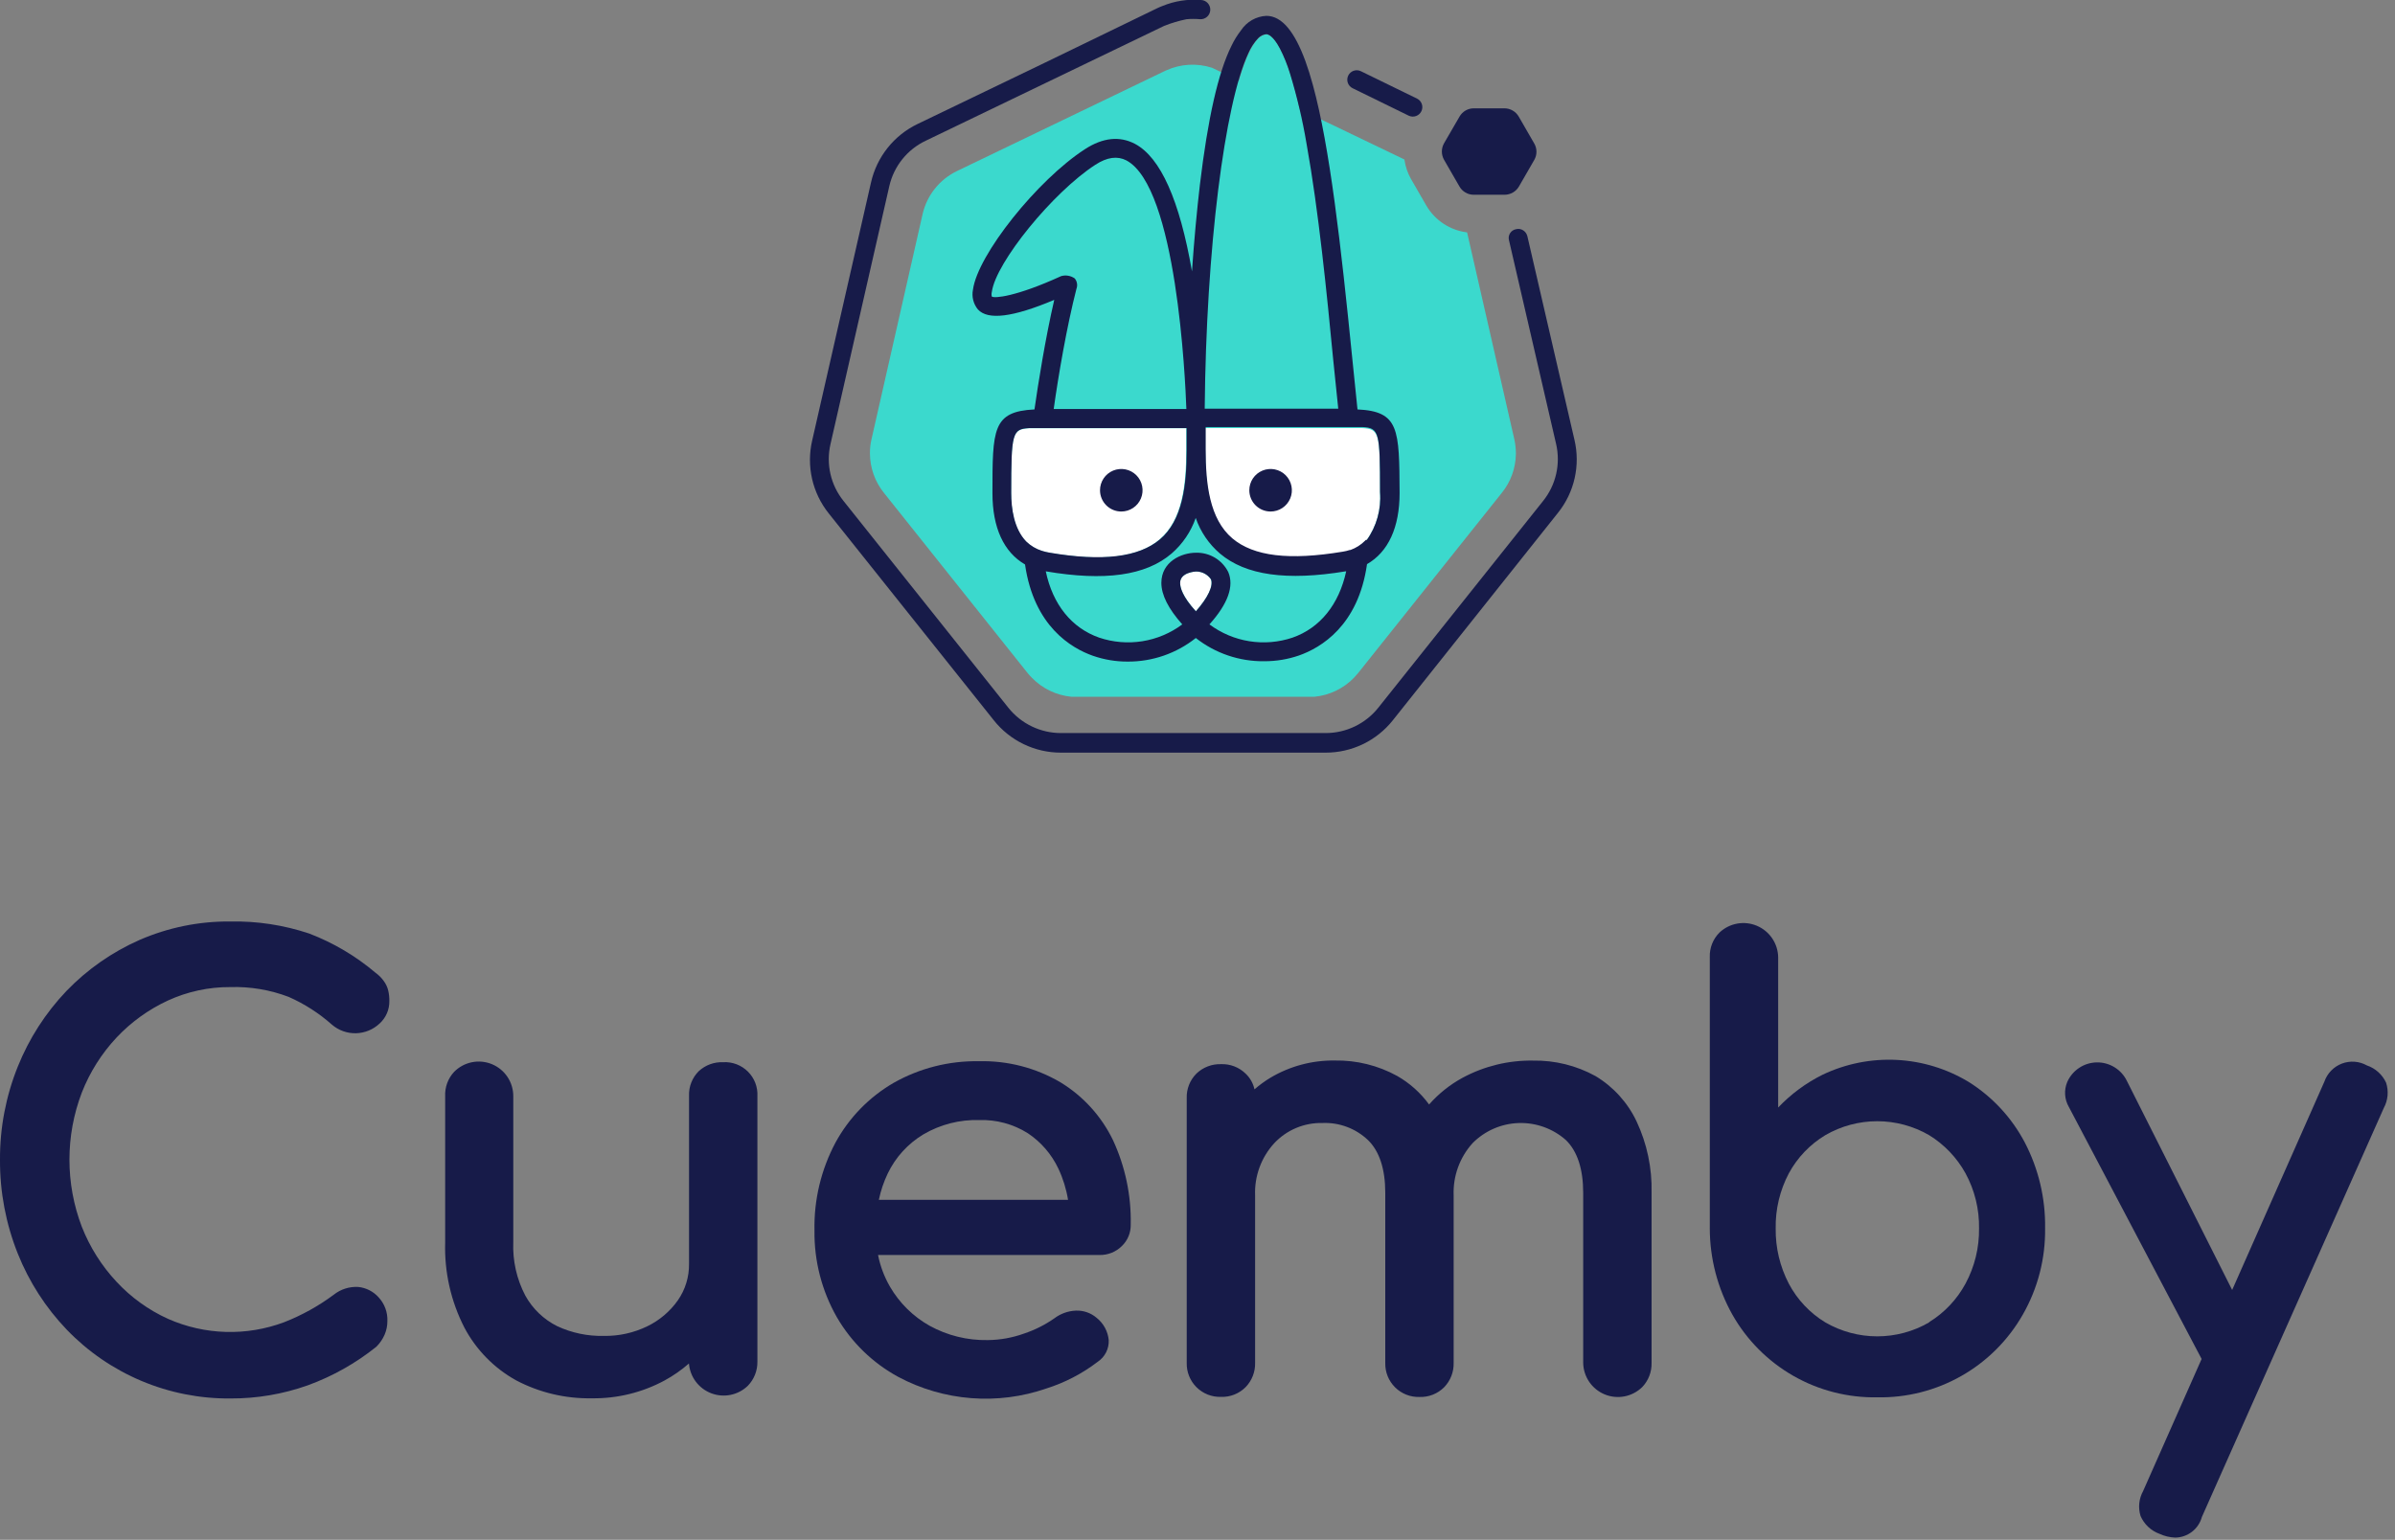 <svg width="269" height="173" viewBox="0 0 269 173" fill="none" xmlns="http://www.w3.org/2000/svg">
<rect x="0" y="0" width="269" height="173" fill="#808080" stroke="none"/>
<g clip-path="url(#clip0_2:85)">
<path d="M81.23 119.34C80.73 119.319 80.231 119.396 79.76 119.567C79.29 119.739 78.859 120.002 78.49 120.34C78.124 120.702 77.837 121.136 77.648 121.614C77.458 122.093 77.371 122.606 77.39 123.12V142C77.409 143.465 76.969 144.899 76.13 146.1C75.256 147.338 74.083 148.336 72.72 149C71.193 149.746 69.51 150.12 67.81 150.09C66.01 150.131 64.224 149.758 62.59 149C61.072 148.244 59.82 147.044 59 145.56C58.033 143.713 57.567 141.644 57.65 139.56V123.17C57.655 122.397 57.428 121.641 57.001 120.998C56.573 120.355 55.962 119.854 55.248 119.559C54.534 119.265 53.748 119.191 52.991 119.346C52.234 119.501 51.541 119.878 51 120.43C50.659 120.797 50.395 121.229 50.224 121.699C50.052 122.17 49.976 122.67 50 123.17V139.6C49.901 142.918 50.645 146.207 52.16 149.16C53.487 151.666 55.517 153.731 58 155.1C60.605 156.464 63.51 157.151 66.45 157.1C69.306 157.144 72.126 156.455 74.64 155.1C75.621 154.566 76.54 153.925 77.38 153.19C77.438 153.93 77.706 154.638 78.151 155.231C78.597 155.825 79.202 156.279 79.897 156.541C80.591 156.803 81.345 156.862 82.072 156.712C82.799 156.561 83.467 156.207 84 155.69C84.696 154.968 85.08 154.002 85.07 153V123.17C85.097 122.659 85.017 122.148 84.834 121.67C84.65 121.192 84.368 120.758 84.006 120.397C83.643 120.036 83.209 119.755 82.731 119.572C82.252 119.39 81.741 119.311 81.23 119.34Z" fill="#171B49"/>
<path d="M119.11 121.6C116.335 119.968 113.158 119.147 109.94 119.23C106.59 119.172 103.286 120.011 100.37 121.66C97.619 123.255 95.36 125.577 93.84 128.37C92.224 131.401 91.412 134.796 91.48 138.23C91.43 141.654 92.3 145.028 94 148C95.641 150.825 98.028 153.143 100.9 154.7C103.432 156.048 106.215 156.859 109.074 157.082C111.934 157.306 114.809 156.938 117.52 156C119.603 155.343 121.556 154.328 123.29 153C123.688 152.736 124.011 152.373 124.229 151.948C124.446 151.522 124.55 151.047 124.53 150.57C124.484 150.082 124.34 149.607 124.106 149.176C123.873 148.745 123.554 148.365 123.17 148.06C122.524 147.505 121.691 147.216 120.84 147.25C119.968 147.285 119.127 147.585 118.43 148.11C117.388 148.84 116.246 149.416 115.04 149.82C113.725 150.296 112.339 150.547 110.94 150.56C108.66 150.605 106.408 150.05 104.41 148.95C102.561 147.911 101.024 146.395 99.96 144.56C99.32 143.455 98.868 142.252 98.62 141H123.49C123.954 141.01 124.415 140.927 124.847 140.755C125.278 140.583 125.67 140.327 126 140C126.325 139.69 126.581 139.315 126.753 138.9C126.925 138.485 127.009 138.039 127 137.59C127.067 134.309 126.383 131.056 125 128.08C123.7 125.399 121.655 123.149 119.11 121.6ZM99.71 131.84C100.586 130.018 101.977 128.492 103.71 127.45C105.611 126.334 107.787 125.776 109.99 125.84C111.909 125.779 113.803 126.291 115.43 127.31C116.925 128.302 118.118 129.686 118.88 131.31C119.401 132.417 119.764 133.592 119.96 134.8H98.71C98.923 133.777 99.259 132.783 99.71 131.84Z" fill="#171B49"/>
<path d="M179.19 120.89C177.048 119.712 174.634 119.116 172.19 119.16C169.428 119.115 166.701 119.779 164.27 121.09C162.851 121.863 161.579 122.878 160.51 124.09C159.554 122.778 158.33 121.684 156.92 120.88C154.778 119.702 152.364 119.106 149.92 119.15C147.374 119.114 144.867 119.786 142.68 121.09C142.05 121.471 141.454 121.906 140.9 122.39C140.754 121.712 140.405 121.095 139.9 120.62C139.535 120.264 139.101 119.986 138.625 119.804C138.148 119.621 137.64 119.538 137.13 119.56C136.627 119.545 136.125 119.63 135.655 119.81C135.184 119.99 134.754 120.262 134.39 120.61C134.024 120.972 133.737 121.406 133.548 121.884C133.358 122.363 133.271 122.876 133.29 123.39V153.11C133.276 153.618 133.366 154.123 133.554 154.594C133.743 155.066 134.025 155.494 134.385 155.853C134.744 156.211 135.173 156.493 135.645 156.68C136.117 156.867 136.622 156.955 137.13 156.94C137.644 156.96 138.157 156.872 138.636 156.682C139.114 156.493 139.548 156.206 139.91 155.84C140.259 155.478 140.533 155.051 140.715 154.582C140.897 154.113 140.984 153.613 140.97 153.11V134.29C140.889 132.133 141.661 130.031 143.12 128.44C143.812 127.701 144.653 127.116 145.587 126.725C146.521 126.334 147.528 126.145 148.54 126.17C149.477 126.131 150.412 126.282 151.29 126.611C152.168 126.941 152.97 127.444 153.65 128.09C154.94 129.35 155.59 131.35 155.59 134.02V153.12C155.576 153.628 155.666 154.133 155.854 154.604C156.043 155.076 156.325 155.504 156.685 155.863C157.044 156.221 157.473 156.503 157.945 156.69C158.417 156.877 158.922 156.965 159.43 156.95C159.944 156.97 160.457 156.882 160.936 156.692C161.414 156.503 161.848 156.216 162.21 155.85C162.559 155.488 162.833 155.061 163.015 154.592C163.197 154.123 163.284 153.623 163.27 153.12V134.29C163.188 132.138 163.949 130.04 165.39 128.44C166.762 127.051 168.614 126.24 170.565 126.175C172.517 126.11 174.419 126.795 175.88 128.09C177.17 129.35 177.82 131.35 177.82 134.02V153.12C177.833 153.881 178.068 154.622 178.496 155.252C178.925 155.881 179.529 156.371 180.233 156.661C180.937 156.951 181.71 157.029 182.458 156.885C183.205 156.741 183.894 156.381 184.44 155.85C184.789 155.488 185.063 155.061 185.245 154.592C185.427 154.123 185.514 153.623 185.5 153.12V134C185.566 131.239 184.991 128.501 183.82 126C182.818 123.875 181.206 122.096 179.19 120.89Z" fill="#171B49"/>
<path d="M221.14 121.57C218.686 120.082 215.901 119.227 213.035 119.083C210.169 118.938 207.312 119.507 204.72 120.74C202.85 121.668 201.158 122.917 199.72 124.43V107.54C199.705 106.784 199.472 106.049 199.048 105.423C198.625 104.798 198.029 104.308 197.332 104.014C196.636 103.72 195.87 103.634 195.126 103.766C194.382 103.899 193.692 104.244 193.14 104.76C192.774 105.122 192.487 105.556 192.298 106.034C192.108 106.513 192.021 107.026 192.04 107.54V138C192.043 141.393 192.914 144.729 194.57 147.69C196.193 150.562 198.561 152.942 201.425 154.579C204.289 156.216 207.542 157.049 210.84 156.99C214.151 157.055 217.419 156.225 220.298 154.588C223.177 152.952 225.562 150.568 227.2 147.69C228.886 144.739 229.749 141.389 229.7 137.99C229.752 134.633 228.965 131.316 227.41 128.34C225.95 125.573 223.788 123.238 221.14 121.57ZM216.68 148.57C214.907 149.598 212.894 150.14 210.845 150.14C208.796 150.14 206.783 149.598 205.01 148.57C203.281 147.518 201.868 146.019 200.92 144.23C199.921 142.314 199.412 140.181 199.44 138.02C199.401 135.861 199.911 133.728 200.92 131.82C201.878 130.055 203.29 128.577 205.01 127.54C206.783 126.512 208.796 125.97 210.845 125.97C212.894 125.97 214.907 126.512 216.68 127.54C218.385 128.592 219.791 130.066 220.76 131.82C221.794 133.721 222.318 135.857 222.28 138.02C222.309 140.182 221.786 142.316 220.76 144.22C219.803 145.993 218.396 147.483 216.68 148.54V148.57Z" fill="#171B49"/>
<path d="M268 121.64C267.79 121.187 267.491 120.781 267.119 120.448C266.748 120.114 266.313 119.86 265.84 119.7C265.415 119.463 264.943 119.322 264.458 119.287C263.972 119.251 263.485 119.323 263.03 119.497C262.575 119.67 262.164 119.941 261.826 120.291C261.487 120.64 261.229 121.06 261.07 121.52L250.71 144.93L238.89 121.45C238.584 120.815 238.103 120.281 237.503 119.911C236.903 119.54 236.21 119.35 235.505 119.361C234.8 119.373 234.113 119.586 233.526 119.976C232.938 120.365 232.475 120.915 232.19 121.56C232 122.01 231.917 122.499 231.949 122.986C231.98 123.474 232.124 123.948 232.37 124.37L247.28 152.68L240.71 167.52C240.476 167.943 240.329 168.409 240.279 168.89C240.229 169.372 240.277 169.858 240.42 170.32C240.618 170.779 240.908 171.192 241.27 171.536C241.633 171.88 242.062 172.146 242.53 172.32C243.089 172.58 243.694 172.726 244.31 172.75C244.995 172.743 245.658 172.513 246.2 172.094C246.741 171.675 247.131 171.091 247.31 170.43L267.74 124.49C267.974 124.057 268.118 123.582 268.163 123.092C268.207 122.602 268.152 122.108 268 121.64Z" fill="#171B49"/>
<path d="M40.24 144.59C39.248 144.533 38.269 144.842 37.49 145.46C35.779 146.733 33.906 147.772 31.92 148.55C27.685 150.139 22.996 150.002 18.86 148.17C16.676 147.176 14.712 145.759 13.08 144C11.407 142.206 10.088 140.113 9.19 137.83C7.336 132.974 7.336 127.606 9.19 122.75C10.085 120.466 11.405 118.373 13.08 116.58C14.722 114.833 16.684 113.417 18.86 112.41C21.055 111.402 23.445 110.887 25.86 110.9C28.098 110.831 30.327 111.205 32.42 112C34.192 112.781 35.832 113.834 37.28 115.12C38.031 115.766 38.995 116.11 39.985 116.086C40.975 116.062 41.921 115.671 42.64 114.99C42.992 114.67 43.271 114.279 43.459 113.843C43.647 113.407 43.739 112.935 43.73 112.46C43.736 112.073 43.695 111.687 43.61 111.31C43.521 110.924 43.354 110.56 43.12 110.24C42.865 109.877 42.551 109.559 42.19 109.3C39.968 107.415 37.442 105.92 34.72 104.88C31.862 103.927 28.862 103.47 25.85 103.53C22.345 103.501 18.873 104.21 15.66 105.61C12.581 106.969 9.795 108.916 7.46 111.34C5.118 113.798 3.265 116.679 2 119.83C0.66 123.157 -0.019 126.713 1.07104e-05 130.3C-0.02 133.913 0.659 137.495 2 140.85C3.266 144.019 5.13 146.915 7.49 149.38C9.867 151.854 12.725 153.816 15.887 155.147C19.049 156.478 22.449 157.149 25.88 157.12C28.833 157.133 31.766 156.636 34.55 155.65C37.348 154.634 39.959 153.164 42.28 151.3C42.667 150.911 42.98 150.453 43.2 149.95C43.406 149.47 43.511 148.953 43.51 148.43C43.53 147.938 43.452 147.446 43.28 146.985C43.108 146.523 42.846 146.1 42.51 145.74C41.922 145.089 41.113 144.68 40.24 144.59Z" fill="#171B49"/>
<path d="M170.08 49.33L164.78 26.11C163.839 25.995 162.937 25.664 162.145 25.144C161.352 24.623 160.69 23.927 160.21 23.11L158.48 20.11C158.096 19.434 157.845 18.69 157.74 17.92L149.82 14.11L136.12 7.61C134.436 7.069 132.612 7.173 131 7.9L130.76 8.01L107.5 19.21C106.529 19.675 105.675 20.354 105.003 21.195C104.331 22.037 103.858 23.02 103.62 24.07L97.89 49.33C97.77 49.834 97.71 50.351 97.71 50.87C97.715 50.886 97.715 50.904 97.71 50.92C97.71 52.534 98.26 54.1 99.27 55.36L115.42 75.62C115.57 75.8 115.73 75.98 115.9 76.15C117.075 77.36 118.641 78.114 120.32 78.28C120.55 78.28 120.79 78.28 121.03 78.28H146.94C147.18 78.28 147.42 78.28 147.65 78.28C149.329 78.114 150.895 77.36 152.07 76.15C152.23 75.98 152.39 75.8 152.54 75.62L168.69 55.36C169.681 54.132 170.233 52.608 170.26 51.03C170.254 51.007 170.254 50.983 170.26 50.96C170.256 50.944 170.256 50.926 170.26 50.91C170.258 50.378 170.197 49.849 170.08 49.33Z" fill="#3BD9CD"/>
<path d="M172.31 16.1L170.58 13.1C170.418 12.819 170.185 12.585 169.904 12.422C169.623 12.259 169.305 12.172 168.98 12.17H165.52C165.197 12.172 164.879 12.258 164.6 12.422C164.321 12.585 164.09 12.819 163.93 13.1L162.19 16.1C162.031 16.382 161.947 16.701 161.947 17.025C161.947 17.349 162.031 17.668 162.19 17.95L163.92 20.95C164.08 21.231 164.311 21.465 164.59 21.628C164.869 21.792 165.187 21.878 165.51 21.88H169C169.324 21.878 169.641 21.792 169.921 21.631C170.202 21.47 170.436 21.239 170.6 20.96L172.33 17.96C172.491 17.676 172.574 17.354 172.571 17.027C172.567 16.701 172.477 16.381 172.31 16.1Z" fill="#171B49"/>
<path d="M159.65 12.49C159.771 12.238 159.787 11.948 159.695 11.684C159.604 11.42 159.411 11.203 159.16 11.08L152.85 8C152.725 7.939 152.588 7.903 152.449 7.895C152.31 7.886 152.17 7.905 152.039 7.951C151.907 7.996 151.785 8.067 151.681 8.16C151.576 8.252 151.491 8.365 151.43 8.49C151.369 8.615 151.333 8.752 151.325 8.891C151.316 9.03 151.335 9.17 151.381 9.301C151.426 9.433 151.497 9.555 151.59 9.659C151.682 9.764 151.795 9.849 151.92 9.91L158.23 13C158.486 13.12 158.779 13.133 159.045 13.038C159.311 12.942 159.529 12.745 159.65 12.49Z" fill="#171B49"/>
<path d="M130.23 60.62C132.8 58.43 133.23 54.49 133.23 50.62C133.23 49.79 133.23 48.95 133.23 48.12H117.88H115.63H115.56C113.7 48.24 113.56 48.64 113.56 55.42C113.56 57.11 113.85 59.42 115.23 60.85C115.73 61.334 116.336 61.694 117 61.9C117.284 61.991 117.575 62.061 117.87 62.11C123.79 63.13 127.85 62.64 130.23 60.62Z" fill="white"/>
<path d="M149.78 40.52C149.03 33.02 148.1 23.68 146.78 16.19C144.67 4.47 142.64 3.87 142.26 3.87C138.71 3.87 135.52 23.51 135.41 45.95H150.41C150.16 44.31 150 42.46 149.78 40.52Z" fill="#3BD9CD"/>
<path d="M136 65.08C135.813 64.806 135.56 64.583 135.265 64.431C134.97 64.279 134.642 64.203 134.31 64.21C134.31 64.21 132.54 64.29 132.54 65.49C132.54 65.95 132.77 66.96 134.31 68.68C135.68 67.14 136.31 65.8 136 65.08Z" fill="white"/>
<path d="M126.49 18C125.49 17.46 124.35 17.62 123.01 18.49C118.23 21.59 111.82 29.49 111.38 32.78C111.334 32.95 111.334 33.13 111.38 33.3C111.63 33.51 114.03 33.3 119.17 31C119.427 30.929 119.696 30.915 119.959 30.96C120.222 31.005 120.471 31.107 120.69 31.26C120.821 31.423 120.908 31.618 120.941 31.825C120.974 32.032 120.953 32.244 120.88 32.44C119.81 36.6 118.88 42.25 118.31 45.93H133.21C133.11 42.6 132.14 21 126.49 18Z" fill="#3BD9CD"/>
<path d="M137 62.23C135.754 61.162 134.815 59.781 134.28 58.23C133.742 59.777 132.807 61.157 131.57 62.23C128.68 64.68 124.06 65.33 117.44 64.23C118.25 67.96 120.44 70.6 123.44 71.68C125 72.204 126.663 72.343 128.288 72.083C129.913 71.823 131.451 71.174 132.77 70.19C131.21 68.44 130.42 66.88 130.42 65.53C130.42 63.19 132.69 62.14 134.3 62.14C135.055 62.101 135.806 62.28 136.462 62.656C137.118 63.032 137.652 63.589 138 64.26C138.68 65.85 138 67.84 135.89 70.15C137.209 71.134 138.747 71.784 140.372 72.043C141.997 72.302 143.66 72.164 145.22 71.64C148.31 70.56 150.44 67.92 151.22 64.19H151.16C144.53 65.33 139.92 64.68 137 62.23Z" fill="#3BD9CD"/>
<path d="M153 48.1H150.79H135.37C135.37 48.93 135.37 49.77 135.37 50.61C135.37 54.53 135.82 58.46 138.37 60.61C140.75 62.61 144.81 63.12 150.77 62.1C151.038 62.059 151.303 61.995 151.56 61.91H151.63C152.251 61.687 152.815 61.329 153.28 60.86C153.296 60.829 153.321 60.804 153.351 60.786C153.381 60.769 153.415 60.76 153.45 60.76C154.58 59.211 155.128 57.313 155 55.4C155 48.61 154.93 48.2 153 48.1Z" fill="white"/>
<path d="M142.7 57.47C143.173 57.472 143.636 57.334 144.031 57.072C144.425 56.811 144.733 56.438 144.915 56.002C145.098 55.565 145.146 55.084 145.055 54.62C144.964 54.156 144.737 53.729 144.404 53.394C144.07 53.058 143.644 52.83 143.18 52.737C142.716 52.644 142.235 52.69 141.798 52.871C141.36 53.052 140.987 53.358 140.723 53.751C140.46 54.144 140.32 54.607 140.32 55.08C140.32 55.712 140.57 56.319 141.016 56.767C141.463 57.214 142.068 57.467 142.7 57.47Z" fill="#171B49"/>
<path d="M125.94 57.47C126.413 57.47 126.875 57.33 127.268 57.067C127.661 56.805 127.967 56.431 128.148 55.995C128.329 55.558 128.376 55.077 128.284 54.614C128.192 54.15 127.964 53.724 127.63 53.39C127.296 53.056 126.87 52.828 126.406 52.736C125.943 52.644 125.462 52.691 125.025 52.872C124.589 53.053 124.215 53.359 123.953 53.752C123.69 54.145 123.55 54.607 123.55 55.08C123.55 55.714 123.802 56.322 124.25 56.77C124.698 57.218 125.306 57.47 125.94 57.47Z" fill="#171B49"/>
<path d="M152.47 46C152.29 44.3 152.09 42.37 151.89 40.33C150.61 27.53 149.36 16.5 147.46 9.55C147.19 8.55 146.91 7.68 146.62 6.87C145.43 3.62 144.01 1.78 142.23 1.78C141.665 1.809 141.115 1.969 140.624 2.249C140.132 2.528 139.713 2.919 139.4 3.39C138.977 3.932 138.615 4.519 138.32 5.14C136.82 8.14 135.66 13.32 134.77 20.75C134.42 23.75 134.12 27 133.88 30.49C132.49 22.49 130.35 17.7 127.49 16.17C125.77 15.26 123.88 15.45 121.86 16.76C116.5 20.23 109.8 28.64 109.28 32.55C109.203 32.936 109.212 33.334 109.308 33.717C109.403 34.099 109.581 34.455 109.83 34.76C110.95 36 113.76 35.65 118.41 33.69C117.41 38.03 116.59 43.17 116.19 46C111.47 46.23 111.47 48.23 111.47 55.42C111.47 59.27 112.73 62.03 115.13 63.42C116.13 70.36 120.32 72.82 122.76 73.68C124.014 74.115 125.333 74.335 126.66 74.33C129.438 74.345 132.137 73.41 134.31 71.68C136.499 73.404 139.214 74.325 142 74.29C143.331 74.295 144.652 74.075 145.91 73.64C148.34 72.78 152.56 70.32 153.54 63.38C155.93 62.01 157.2 59.25 157.2 55.38C157.16 48.21 157.16 46.22 152.47 46ZM140.2 6C140.47 5.36 140.853 4.774 141.33 4.27C141.567 4.021 141.887 3.868 142.23 3.84C142.42 3.84 142.98 3.99 143.75 5.44C144.215 6.343 144.596 7.287 144.89 8.26C145.68 10.85 146.302 13.489 146.75 16.16C148.1 23.65 149.03 32.99 149.75 40.49C149.95 42.43 150.13 44.28 150.31 45.92H135.31C135.47 27.92 137.55 11.71 140.2 6ZM120.9 32.46C120.976 32.264 120.999 32.052 120.965 31.844C120.932 31.637 120.844 31.442 120.71 31.28C120.491 31.127 120.242 31.025 119.979 30.98C119.716 30.935 119.447 30.949 119.19 31.02C114.06 33.37 111.65 33.53 111.4 33.32C111.354 33.15 111.354 32.97 111.4 32.8C111.84 29.49 118.25 21.61 123.03 18.51C124.37 17.64 125.51 17.51 126.51 18.02C132.16 21.02 133.13 42.6 133.25 45.95H118.35C118.86 42.27 119.83 36.62 120.9 32.46ZM115.26 60.83C113.88 59.4 113.58 57.09 113.58 55.4C113.58 48.62 113.7 48.21 115.58 48.1H115.65H117.9H133.28C133.28 48.93 133.28 49.77 133.28 50.6C133.28 54.52 132.82 58.46 130.28 60.6C127.9 62.6 123.84 63.11 117.88 62.09C117.585 62.041 117.294 61.971 117.01 61.88C116.353 61.671 115.754 61.311 115.26 60.83ZM132.55 65.49C132.55 64.29 134.3 64.21 134.32 64.21C134.652 64.203 134.98 64.279 135.275 64.431C135.57 64.583 135.823 64.806 136.01 65.08C136.31 65.8 135.68 67.14 134.32 68.68C132.78 67 132.55 66 132.55 65.49ZM145.17 71.64C143.61 72.164 141.947 72.302 140.322 72.043C138.697 71.784 137.159 71.134 135.84 70.15C137.92 67.84 138.63 65.85 137.95 64.26C137.612 63.593 137.092 63.035 136.449 62.652C135.806 62.27 135.068 62.078 134.32 62.1C132.71 62.1 130.44 63.1 130.44 65.49C130.44 66.84 131.23 68.4 132.79 70.15C131.471 71.134 129.933 71.784 128.308 72.043C126.683 72.302 125.02 72.164 123.46 71.64C120.37 70.56 118.24 67.92 117.46 64.19C124.08 65.32 128.7 64.67 131.59 62.19C132.827 61.117 133.762 59.737 134.3 58.19C134.835 59.741 135.774 61.122 137.02 62.19C139.91 64.64 144.52 65.28 151.14 64.19H151.2C150.39 67.92 148.26 70.56 145.17 71.64ZM153.5 60.64C153.465 60.639 153.431 60.649 153.401 60.666C153.371 60.684 153.346 60.709 153.33 60.74C152.865 61.209 152.301 61.567 151.68 61.79H151.61C151.353 61.876 151.088 61.939 150.82 61.98C144.82 62.98 140.82 62.51 138.42 60.49C135.84 58.3 135.42 54.37 135.42 50.49C135.42 49.65 135.42 48.81 135.42 47.98H150.79H153C154.92 48.08 155 48.49 155 55.28C155.155 57.204 154.623 59.12 153.5 60.69V60.64Z" fill="#171B49"/>
<path d="M176.84 49.42L171.55 26.54C171.484 26.268 171.316 26.031 171.08 25.88C170.963 25.804 170.832 25.753 170.694 25.73C170.556 25.708 170.415 25.715 170.28 25.75C170.142 25.774 170.01 25.827 169.894 25.905C169.777 25.983 169.679 26.085 169.604 26.204C169.53 26.323 169.481 26.456 169.461 26.595C169.442 26.734 169.451 26.875 169.49 27.01L174.78 49.89C175.035 50.996 175.036 52.146 174.783 53.252C174.53 54.359 174.03 55.394 173.32 56.28L154.8 79.52C154.091 80.407 153.192 81.122 152.169 81.614C151.146 82.106 150.025 82.361 148.89 82.36H119.17C118.035 82.361 116.914 82.106 115.891 81.614C114.868 81.122 113.969 80.407 113.26 79.52L94.74 56.28C94.028 55.395 93.527 54.36 93.274 53.253C93.021 52.146 93.023 50.996 93.28 49.89L99.89 20.89C100.145 19.786 100.647 18.754 101.359 17.872C102.071 16.99 102.974 16.282 104 15.8L130.75 2.91C131.566 2.585 132.409 2.334 133.27 2.16C133.782 2.115 134.298 2.115 134.81 2.16C134.952 2.166 135.093 2.144 135.227 2.095C135.36 2.046 135.482 1.972 135.587 1.875C135.691 1.779 135.776 1.664 135.836 1.535C135.895 1.406 135.929 1.267 135.935 1.125C135.941 0.983 135.919 0.842 135.87 0.708C135.821 0.575 135.747 0.453 135.65 0.348C135.554 0.244 135.439 0.159 135.31 0.099C135.181 0.04 135.042 0.006 134.9 -9.83477e-07C133.424 -0.121 131.94 0.108 130.57 0.67C130.362 0.746 130.159 0.833 129.96 0.93L117.45 7L103.06 13.93C101.749 14.56 100.598 15.478 99.692 16.616C98.786 17.753 98.15 19.081 97.83 20.5L91.22 49.5C90.892 50.915 90.889 52.387 91.211 53.803C91.534 55.22 92.172 56.545 93.08 57.68L111.61 80.91C112.511 82.051 113.66 82.973 114.97 83.605C116.28 84.237 117.716 84.564 119.17 84.56H148.89C150.344 84.562 151.78 84.235 153.089 83.603C154.399 82.971 155.548 82.05 156.45 80.91L175 57.6C175.906 56.465 176.543 55.139 176.861 53.722C177.18 52.305 177.173 50.834 176.84 49.42Z" fill="#171B49"/>
</g>
<defs>
<clipPath id="clip0_2:85">
<rect width="268.2" height="172.74" fill="white"/>
</clipPath>
</defs>
</svg>
